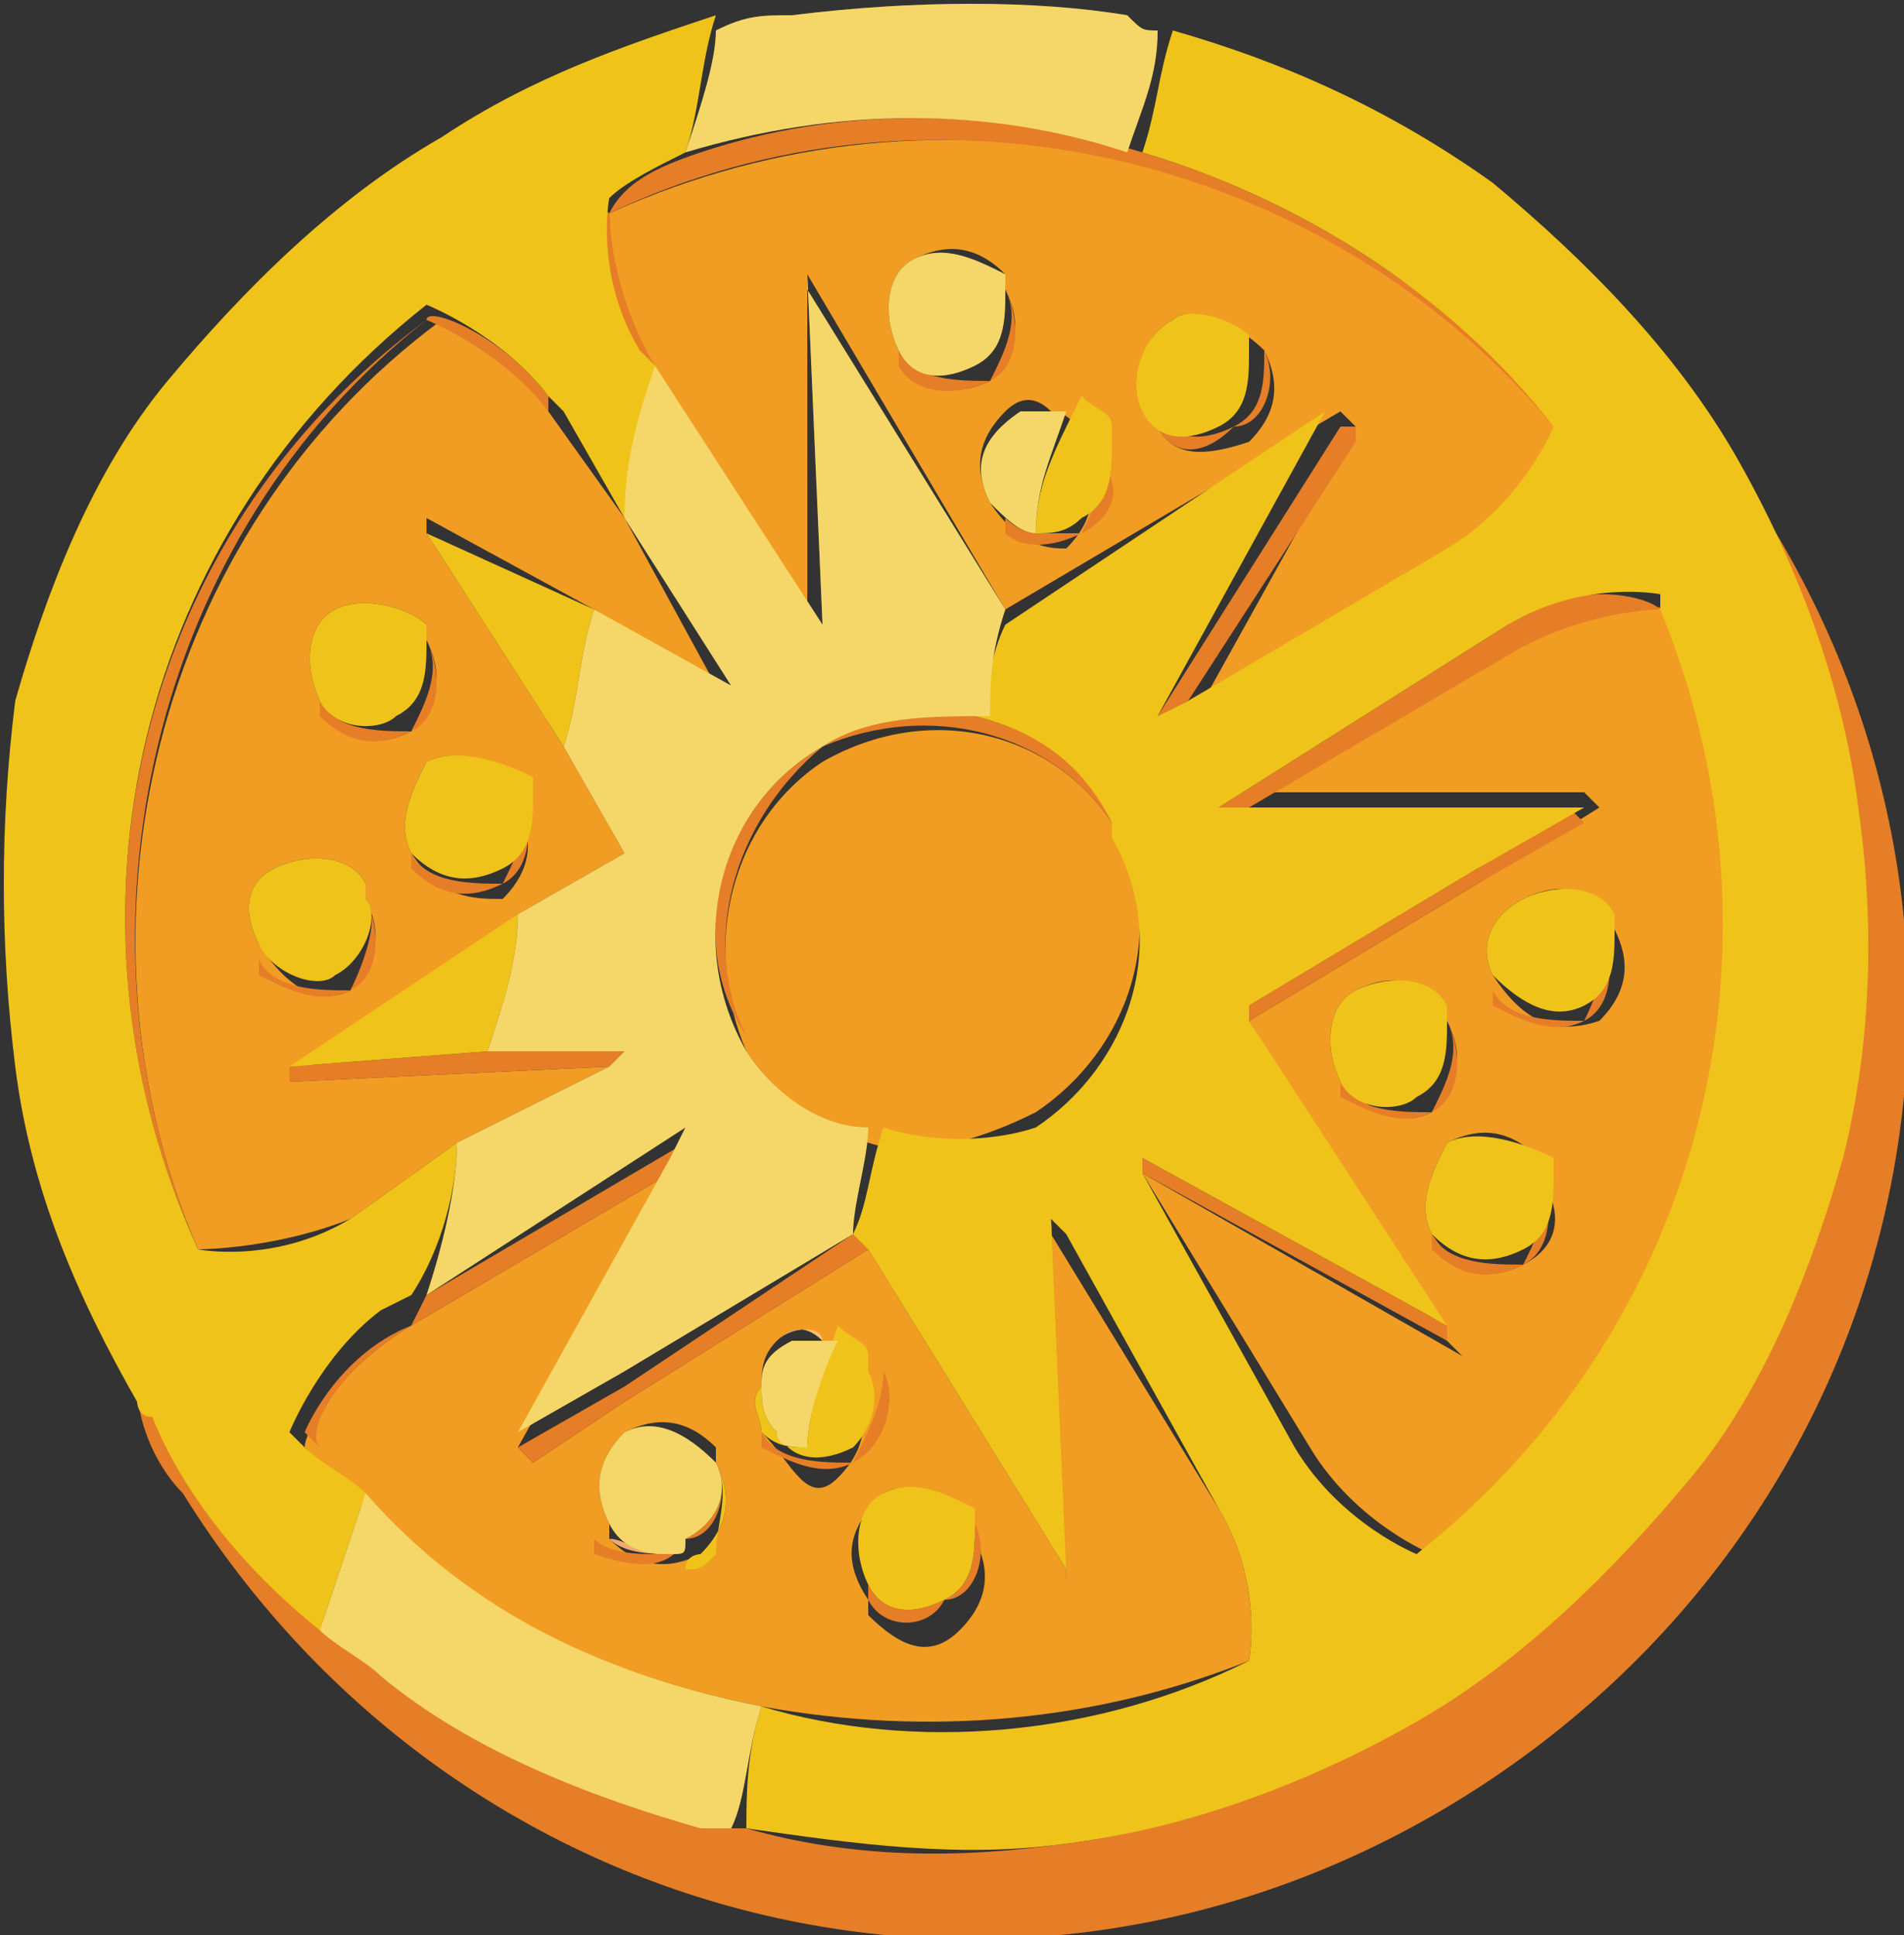 <?xml version="1.0" encoding="utf-8"?>
<!-- Generator: Adobe Illustrator 18.0.0, SVG Export Plug-In . SVG Version: 6.00 Build 0)  -->
<!DOCTYPE svg PUBLIC "-//W3C//DTD SVG 1.1//EN" "http://www.w3.org/Graphics/SVG/1.1/DTD/svg11.dtd">
<svg version="1.1" id="Layer_1" xmlns="http://www.w3.org/2000/svg" xmlns:xlink="http://www.w3.org/1999/xlink" x="0px" y="0px"
	 viewBox="0 0 12.5 12.7" enable-background="new 0 0 12.5 12.7" xml:space="preserve">
<rect x="0" y="0" width="12.5" height="12.7" fill="#333333" stroke="none"/>
<g>
	<path fill="#E57E26" d="M11.3,2.9c0.4,0.7,0.7,1.5,0.8,2.3C12.2,6,12.2,6.8,12,7.5c-0.2,0.8-0.5,1.5-1,2.1
		c-0.5,0.7-1.1,1.2-1.8,1.6C8.5,11.7,7.8,12,7,12.1c-0.7,0.1-1.4,0.1-2.1-0.1c-0.1,0-0.1,0-0.2,0c-0.8-0.2-1.5-0.5-2.1-1
		c-0.1-0.1-0.3-0.2-0.4-0.3c-0.5-0.4-0.9-0.9-1.2-1.5c0,0,0-0.1-0.1-0.1C0.9,9.3,1,9.6,1.2,9.8c1.8,2.9,5.5,3.8,8.4,2
		c2.9-1.8,3.8-5.5,2-8.4C11.5,3.2,11.4,3.1,11.3,2.9z"/>
	<path fill="#F19C22" d="M1.9,7.1L1.9,7.1L1.9,7.1L1.9,7.1L1.9,7.1L1.9,7.1L1.9,7.1L1.9,7.1L3.4,6l0.7-0.4L3.7,4.9L2.8,3.5L2.8,3.4
		L3.9,4l0.8,0.5L4.1,3.4L3.6,2.7C3.4,2.3,2.9,2.1,2.9,2.1l0,0C1,3.5,0.4,6.1,1.3,8.2l0,0c0,0,0.5,0,1-0.2L3,7.5L4,7L1.9,7.1z
		 M2.1,4.6C2,4.4,2,4.1,2.2,4C2.4,3.9,2.7,4,2.8,4.1c0,0,0,0,0,0.1c0,0,0,0,0,0c0.1,0.2,0.1,0.4-0.1,0.6C2.5,4.9,2.3,4.9,2.1,4.6
		C2.1,4.6,2.1,4.6,2.1,4.6C2.1,4.6,2.1,4.6,2.1,4.6z M2.7,5.6C2.6,5.4,2.7,5.2,2.8,5C3,4.9,3.3,5,3.4,5.2c0,0,0,0,0,0.1c0,0,0,0,0,0
		c0.1,0.2,0.1,0.4-0.1,0.6C3.1,5.9,2.9,5.9,2.7,5.6C2.8,5.7,2.8,5.7,2.7,5.6C2.7,5.6,2.7,5.6,2.7,5.6z M1.7,6.2
		C1.6,6,1.6,5.8,1.8,5.7C2,5.6,2.3,5.6,2.4,5.8c0,0,0,0,0,0.1c0,0,0,0,0,0c0.1,0.2,0.1,0.4-0.1,0.6C2.1,6.6,1.9,6.5,1.7,6.2
		C1.7,6.3,1.7,6.3,1.7,6.2C1.7,6.3,1.7,6.2,1.7,6.2z"/>
	<path fill="#F19C22" d="M5,11.2c1.1,0.2,2.2,0.1,3.2-0.3l0,0c0,0,0.1-0.5-0.2-1L6.9,8.1L7,10.4L7,10.3L5.7,8.2l-1.6,1L3.5,9.6l0,0
		l0,0L3.4,9.5l0,0l1-1.8l-1.7,1C2.2,9,2,9.4,2,9.5c0.1,0.1,0.2,0.3,0.4,0.4C3.1,10.6,4,11,5,11.2z M6.4,10.1
		c0.1,0.2,0.1,0.4-0.1,0.6s-0.4,0.1-0.6-0.1c0,0,0,0,0-0.1c0,0,0,0,0,0C5.5,10.2,5.6,10,5.8,9.8C6,9.7,6.2,9.8,6.4,10.1
		C6.3,10,6.3,10,6.4,10.1C6.4,10,6.4,10.1,6.4,10.1z M5,9.4C5,9.3,4.9,9.2,5,9.1C5,9,5,8.9,5.1,8.8c0.1-0.1,0.2-0.1,0.3,0
		c0,0,0,0,0,0c0.1,0,0.2,0.1,0.2,0.2c0,0,0,0,0,0.1c0,0,0,0,0,0c0.1,0.2,0.1,0.4-0.1,0.6S5.2,9.6,5,9.4C5.1,9.4,5,9.4,5,9.4
		C5,9.4,5,9.4,5,9.4z M4.1,9.4L4.1,9.4L4.1,9.4c0.2-0.1,0.4-0.1,0.6,0.1c0,0,0,0,0,0.1c0,0,0,0,0,0c0.1,0.2,0.1,0.4-0.1,0.6
		c-0.2,0.1-0.4,0.1-0.6-0.1c0,0,0,0,0-0.1c0,0,0,0,0,0C3.9,9.8,3.9,9.6,4.1,9.4z"/>
	<path fill="#F19C22" d="M7.5,7.7l1.1,1.8c0.3,0.5,0.8,0.7,0.8,0.7l0,0c1.8-1.5,2.5-4,1.6-6.2l0,0c0,0-0.5-0.1-1,0.2l-1.7,1l2.1,0
		l0.1,0.1L9.7,5.8L8.2,6.7l1.3,2.1l0.1,0.1L7.5,7.7z M9.8,6.4C9.7,6.2,9.8,6,10,5.9c0.2-0.1,0.4-0.1,0.6,0.1c0,0,0,0,0,0.1
		c0,0,0,0,0,0c0.1,0.2,0.1,0.4-0.1,0.6C10.2,6.8,10,6.7,9.8,6.4C9.9,6.5,9.9,6.5,9.8,6.4C9.8,6.5,9.8,6.4,9.8,6.4z M8.8,7.1
		C8.7,6.9,8.7,6.6,8.9,6.5c0.2-0.1,0.4-0.1,0.6,0.1c0,0,0,0,0,0.1c0,0,0,0,0,0c0.1,0.2,0.1,0.4-0.1,0.6C9.2,7.4,9,7.3,8.8,7.1
		C8.8,7.1,8.8,7.1,8.8,7.1C8.8,7.1,8.8,7.1,8.8,7.1z M9.4,8.1C9.3,7.9,9.4,7.7,9.5,7.5c0.2-0.1,0.4-0.1,0.6,0.1c0,0,0,0,0,0.1
		c0,0,0,0,0,0C10.3,8,10.2,8.2,10,8.3C9.8,8.4,9.6,8.4,9.4,8.1C9.5,8.2,9.5,8.2,9.4,8.1C9.4,8.1,9.4,8.1,9.4,8.1z"/>
	<path fill="#F19C22" d="M5.3,1.8L5.3,1.8L6.6,4l0,0l2.2-1.3l0,0l0,0l0.1,0.1l0,0l-1,1.8l1.7-1c0.5-0.3,0.7-0.8,0.7-0.8l0,0
		C8.7,1,6.2,0.4,4,1.4l0,0c0,0,0,0.5,0.2,1l0,0l1.1,1.8L5.3,1.8z M8.3,2.3c0.1,0.2,0.1,0.4-0.1,0.6C7.9,3,7.7,3,7.6,2.8
		c0,0,0,0,0-0.1c0,0,0,0,0,0C7.4,2.5,7.5,2.2,7.7,2.1C7.8,2,8.1,2.1,8.3,2.3C8.2,2.3,8.2,2.3,8.3,2.3C8.3,2.3,8.3,2.3,8.3,2.3z
		 M5.9,2.3C5.8,2.1,5.8,1.8,6,1.7c0.2-0.1,0.4-0.1,0.6,0.1c0,0,0,0,0,0.1c0,0,0,0,0,0c0.1,0.2,0.1,0.4-0.1,0.6
		C6.3,2.6,6,2.6,5.9,2.3C5.9,2.3,5.9,2.3,5.9,2.3C5.9,2.3,5.9,2.3,5.9,2.3z M6.5,3.3C6.4,3.1,6.4,2.9,6.6,2.7c0.1-0.1,0.2-0.1,0.3,0
		c0.1,0,0.2,0.1,0.2,0.2c0,0,0,0,0,0.1c0,0,0,0,0,0c0.1,0.2,0.1,0.4-0.1,0.6C6.9,3.6,6.7,3.6,6.5,3.3C6.5,3.4,6.5,3.4,6.5,3.3
		C6.5,3.3,6.5,3.3,6.5,3.3z"/>
	<path fill="#F19C22" d="M5.4,5C4.8,5.4,4.6,6.2,4.9,6.9c0.2,0.3,0.5,0.5,0.8,0.6c0.3,0.1,0.7,0,1.1-0.2c0.6-0.4,0.9-1.2,0.5-1.9
		C6.9,4.8,6.1,4.6,5.4,5z"/>
	<path fill="#E57E26" d="M3.3,5.8c0.2-0.1,0.2-0.4,0.1-0.6c0,0,0,0,0,0C3.5,5.4,3.4,5.6,3.3,5.8c-0.2,0-0.5,0-0.6-0.2c0,0,0,0,0,0.1
		C2.9,5.9,3.1,5.9,3.3,5.8z"/>
	<path fill="#E57E26" d="M2.3,6.5c0.2-0.1,0.2-0.4,0.1-0.6c0,0,0,0,0,0C2.5,6,2.4,6.3,2.3,6.5c-0.2,0-0.5,0-0.6-0.2c0,0,0,0,0,0.1
		C1.9,6.5,2.1,6.6,2.3,6.5z"/>
	<path fill="#E57E26" d="M2.7,4.8c0.2-0.1,0.2-0.4,0.1-0.6c0,0,0,0,0,0C2.9,4.4,2.8,4.6,2.7,4.8c-0.2,0-0.5,0-0.6-0.2c0,0,0,0,0,0.1
		C2.3,4.9,2.5,4.9,2.7,4.8z"/>
	<path fill="#E57E26" d="M7.1,3.5C7.3,3.4,7.4,3.2,7.2,3c0,0,0,0,0,0C7.3,3.1,7.2,3.3,7.1,3.5c-0.2,0-0.3,0-0.3,0
		c-0.1,0-0.2-0.1-0.2-0.1c0,0,0,0,0,0.1C6.7,3.6,6.9,3.6,7.1,3.5z"/>
	<path fill="#E57E26" d="M6.5,2.5c0.2-0.1,0.2-0.4,0.1-0.6c0,0,0,0,0,0C6.7,2.1,6.6,2.3,6.5,2.5c-0.2,0-0.5,0-0.6-0.2c0,0,0,0,0,0.1
		C6,2.6,6.3,2.6,6.5,2.5z"/>
	<path fill="#E57E26" d="M8.1,2.8C7.9,2.9,7.7,2.9,7.6,2.7c0,0,0,0,0,0.1C7.7,3,7.9,3,8.1,2.8c0.2,0,0.3-0.3,0.2-0.5c0,0,0,0,0,0
		C8.3,2.5,8.3,2.7,8.1,2.8z"/>
	<path fill="#E57E26" d="M9.4,7.3c0.2-0.1,0.2-0.4,0.1-0.6c0,0,0,0,0,0C9.6,6.9,9.5,7.1,9.4,7.3c-0.2,0-0.5,0-0.6-0.2c0,0,0,0,0,0.1
		C9,7.3,9.2,7.4,9.4,7.3z"/>
	<path fill="#E57E26" d="M10.4,6.7c0.2-0.1,0.2-0.4,0.1-0.6c0,0,0,0,0,0C10.6,6.2,10.5,6.5,10.4,6.7c-0.2,0-0.5,0-0.6-0.2
		c0,0,0,0,0,0.1C10,6.7,10.2,6.8,10.4,6.7z"/>
	<path fill="#E57E26" d="M10,8.3c0.2-0.1,0.2-0.4,0.1-0.6c0,0,0,0,0,0C10.2,7.9,10.1,8.1,10,8.3c-0.2,0-0.5,0-0.6-0.2c0,0,0,0,0,0.1
		C9.6,8.4,9.8,8.4,10,8.3z"/>
	<path fill="#E57E26" d="M5.6,9.6C5.8,9.5,5.9,9.2,5.8,9c0,0,0,0,0,0C5.8,9.2,5.7,9.4,5.6,9.6c-0.2,0-0.5,0-0.6-0.2c0,0,0,0,0,0.1
		C5.2,9.6,5.4,9.7,5.6,9.6z"/>
	<path fill="#E57E26" d="M6.2,10.5c-0.2,0.1-0.4,0.1-0.5-0.1c0,0,0,0,0,0.1C5.8,10.7,6.1,10.7,6.2,10.5c0.2,0,0.3-0.3,0.2-0.5
		c0,0,0,0,0,0C6.4,10.2,6.4,10.4,6.2,10.5z"/>
	<path fill="#E57E26" d="M4.5,10.1c0,0-0.1,0-0.2,0.1c-0.1,0-0.3,0-0.4-0.1c0,0,0,0,0,0.1C4.2,10.3,4.4,10.3,4.5,10.1
		c0.2,0,0.3-0.3,0.2-0.5c0,0,0,0,0,0C4.8,9.8,4.7,10,4.5,10.1z"/>
	<polygon fill="#E57E26" points="6.9,8.1 6.9,8 7,10.3 7,10.4 	"/>
	<polygon fill="#E57E26" points="7.5,7.7 9.5,8.8 9.5,8.7 7.5,7.6 	"/>
	<path fill="#E57E26" d="M2.7,8.7l1.7-1l0.1-0.2L2.8,8.5L2.7,8.7C2.2,8.9,2,9.4,2,9.4l0,0c0,0,0,0,0.1,0.1C2,9.4,2.2,9,2.7,8.7z"/>
	<path fill="#E57E26" d="M10.9,4L10.9,4C10.9,4,10.9,4,10.9,4L10.9,4c-0.1-0.1-0.6-0.2-1,0.1L8,5.3l0.2,0l1.7-1
		C10.4,4,10.9,4,10.9,4z"/>
	<polygon fill="#E57E26" points="1.9,7 1.9,7 1.9,7.1 1.9,7.1 1.9,7.1 1.9,7.1 1.9,7.1 4,7 4.2,6.8 3.2,6.9 	"/>
	<path fill="#E57E26" d="M2.8,2.1L2.8,2.1c0,0,0.5,0.2,0.8,0.6L3.6,2.6C3.3,2.2,2.8,2,2.8,2.1L2.8,2.1C0.9,3.5,0.3,6,1.3,8.2l0,0
		C0.4,6.1,1,3.5,2.8,2.1z"/>
	<path fill="#E57E26" d="M4,1.4c2.1-1,4.7-0.4,6.2,1.4l0,0C9.5,1.9,8.5,1.3,7.5,1c-1-0.3-2-0.3-2.9,0C4.3,1.1,4.1,1.2,4,1.4L4,1.4
		C3.9,1.3,3.9,1.8,4.2,2.3l0.1,0.1C4,1.9,4,1.4,4,1.4L4,1.4z"/>
	<path fill="#E57E26" d="M5.4,4.9C4.7,5.3,4.5,6.2,4.9,6.8c0,0,0,0,0,0C4.6,6.2,4.8,5.4,5.4,4.9c0.7-0.3,1.5-0.1,1.9,0.5
		c0,0,0,0,0-0.1C7.1,5,6.8,4.8,6.4,4.7C6.1,4.6,5.7,4.7,5.4,4.9z"/>
	<polygon fill="#E57E26" points="10.4,5.4 10.3,5.3 9.7,5.7 8.2,6.6 8.2,6.7 9.7,5.8 	"/>
	<polygon fill="#E57E26" points="3.4,9.5 3.5,9.6 3.5,9.6 3.5,9.6 4.1,9.2 5.7,8.2 5.7,8.1 5.6,8.1 4.1,9.1 	"/>
	<polygon fill="#E57E26" points="8.9,2.8 8.8,2.8 8.8,2.8 7.6,4.7 7.8,4.6 8.9,2.9 	"/>
	<path fill="#EFC31A" d="M3.3,5.7c0.2-0.1,0.2-0.3,0.2-0.5c0,0,0,0,0-0.1C3.3,5,3,4.9,2.8,5C2.7,5.2,2.6,5.4,2.7,5.6c0,0,0,0,0,0
		C2.9,5.8,3.1,5.8,3.3,5.7z"/>
	<path fill="#EFC31A" d="M2.2,6.4C2.4,6.3,2.5,6,2.4,5.9c0,0,0,0,0-0.1C2.3,5.6,2,5.6,1.8,5.7C1.6,5.8,1.6,6,1.7,6.2c0,0,0,0,0,0
		C1.8,6.4,2.1,6.5,2.2,6.4z"/>
	<path fill="#EFC31A" d="M2.6,4.7c0.2-0.1,0.2-0.3,0.2-0.5c0,0,0,0,0-0.1C2.7,4,2.4,3.9,2.2,4C2,4.1,2,4.4,2.1,4.6c0,0,0,0,0,0
		C2.2,4.8,2.5,4.8,2.6,4.7z"/>
	<path fill="#EFC31A" d="M6.8,3.5c0.1,0,0.2,0,0.3-0.1c0.2-0.1,0.2-0.3,0.2-0.5c0,0,0,0,0-0.1c0-0.1-0.1-0.1-0.2-0.2
		C6.9,3,6.8,3.2,6.8,3.5z"/>
	<path fill="#EFC31A" d="M7.7,2.1C7.5,2.2,7.4,2.5,7.5,2.7c0,0,0,0,0,0c0.1,0.2,0.3,0.2,0.5,0.1c0.2-0.1,0.2-0.3,0.2-0.5
		c0,0,0,0,0-0.1C8.1,2.1,7.8,2,7.7,2.1z"/>
	<path fill="#EFC31A" d="M9.3,7.2c0.2-0.1,0.2-0.3,0.2-0.5c0,0,0,0,0-0.1C9.4,6.4,9.1,6.4,8.9,6.5C8.7,6.6,8.7,6.9,8.8,7.1
		c0,0,0,0,0,0C8.9,7.3,9.2,7.3,9.3,7.2z"/>
	<path fill="#EFC31A" d="M10.4,6.6c0.2-0.1,0.2-0.3,0.2-0.5c0,0,0,0,0-0.1c-0.1-0.2-0.4-0.2-0.6-0.1C9.8,6,9.7,6.2,9.8,6.4
		c0,0,0,0,0,0C10,6.6,10.2,6.7,10.4,6.6z"/>
	<path fill="#EFC31A" d="M10,8.2c0.2-0.1,0.2-0.3,0.2-0.5c0,0,0,0,0-0.1C10,7.5,9.7,7.4,9.5,7.5C9.4,7.7,9.3,7.9,9.4,8.1
		c0,0,0,0,0,0C9.6,8.3,9.8,8.3,10,8.2z"/>
	<path fill="#EFC31A" d="M5.6,9.5C5.7,9.4,5.8,9.2,5.7,9c0,0,0,0,0-0.1c0-0.1-0.1-0.1-0.2-0.2C5.4,9,5.3,9.3,5.3,9.5
		C5.2,9.5,5.1,9.5,5,9.4C5,9.3,4.9,9.2,5,9.1c0,0.1,0,0.2,0.1,0.3c0,0,0,0,0,0C5.2,9.6,5.4,9.6,5.6,9.5z"/>
	<path fill="#EFC31A" d="M5.8,9.8c-0.2,0.1-0.2,0.4-0.1,0.6c0,0,0,0,0,0c0.1,0.2,0.3,0.2,0.5,0.1c0.2-0.1,0.2-0.3,0.2-0.5
		c0,0,0,0,0-0.1C6.2,9.8,6,9.7,5.8,9.8z"/>
	<path fill="#EFC31A" d="M4.7,9.6c0.1,0.2,0.1,0.4-0.1,0.6c0,0-0.1,0-0.1,0.1c0.1,0,0.1,0,0.2-0.1C4.7,10,4.8,9.8,4.7,9.6
		C4.7,9.6,4.7,9.6,4.7,9.6C4.5,9.4,4.3,9.3,4.1,9.4l0,0C4.3,9.3,4.5,9.4,4.7,9.6z"/>
	<path fill="#EFC31A" d="M2.1,10.7c0.1-0.3,0.2-0.6,0.3-0.9C2.3,9.7,2.1,9.6,2,9.5c0,0,0,0-0.1-0.1l0,0c0,0,0.2-0.5,0.6-0.8l0.2-0.1
		C2.9,8.2,3,7.8,3,7.5L2.3,8c-0.5,0.3-1,0.2-1,0.2l0,0l0,0C0.3,6,0.9,3.5,2.8,2l0,0c0,0,0.5,0.2,0.8,0.6l0.1,0.1l0.4,0.7
		c0.1-0.3,0.1-0.7,0.2-1l0,0L4.2,2.3c-0.3-0.5-0.2-1-0.2-1l0,0C4.1,1.2,4.3,1.1,4.5,1c0.1-0.3,0.1-0.6,0.2-0.9
		C4.1,0.3,3.5,0.5,2.9,0.9c-0.7,0.4-1.3,1-1.8,1.6c-0.5,0.6-0.8,1.4-1,2.1C0,5.4,0,6.2,0.1,7c0.1,0.8,0.4,1.5,0.8,2.2
		c0,0,0,0.1,0.1,0.1C1.2,9.8,1.6,10.3,2.1,10.7z"/>
	<path fill="#EFC31A" d="M1.9,7L1.9,7l1.3-0.1C3.3,6.6,3.4,6.3,3.4,6L1.9,7z"/>
	<path fill="#EFC31A" d="M2.8,3.5l0.9,1.4C3.8,4.6,3.8,4.3,3.9,4L2.8,3.5L2.8,3.5z"/>
	<path fill="#EFC31A" d="M7.5,1c1,0.3,2,0.9,2.7,1.8l0,0l0,0c0,0-0.2,0.5-0.7,0.8l-1.7,1L7.6,4.7l1.1-2l0,0L6.6,4.1l0,0
		C6.5,4.3,6.5,4.5,6.4,4.7C6.8,4.8,7.1,5,7.3,5.4c0,0,0,0,0,0.1c0.4,0.7,0.1,1.5-0.5,1.9C6.5,7.5,6.1,7.5,5.8,7.4
		C5.7,7.7,5.7,7.9,5.6,8.1l0,0l0.1,0.1L7,10.3L6.9,8l0.1,0.1L8,9.9c0.3,0.5,0.2,1,0.2,1l0,0c-1,0.5-2.2,0.6-3.2,0.3
		c-0.1,0.3-0.1,0.6-0.1,0.8c0.7,0.1,1.4,0.2,2.1,0.1c0.8-0.1,1.6-0.4,2.3-0.8c0.7-0.4,1.3-1,1.8-1.6c0.5-0.6,0.8-1.4,1-2.1
		c0.2-0.8,0.2-1.6,0.1-2.3c-0.1-0.8-0.4-1.6-0.8-2.3c0,0,0,0,0,0c-0.4-0.7-1-1.3-1.6-1.8C9.1,0.7,8.4,0.4,7.7,0.2
		C7.6,0.5,7.6,0.7,7.5,1z M9.5,8.7L8.2,6.7L8.2,6.6l1.5-0.9l0.7-0.4l-2.1,0L8,5.3l1.9-1.2c0.5-0.3,1-0.2,1-0.2l0,0c0,0,0,0.1,0,0.1
		c0.9,2.2,0.3,4.7-1.6,6.2l0,0c0,0-0.5-0.2-0.8-0.7L7.5,7.7L7.5,7.6L9.5,8.7z"/>
	<path fill="#EFC31A" d="M4.5,1c1-0.3,2-0.3,2.9,0c0.1-0.3,0.2-0.5,0.2-0.8c-0.1,0-0.1,0-0.2-0.1C6.8,0,6,0,5.2,0.1
		C5,0.1,4.9,0.1,4.7,0.2C4.7,0.4,4.6,0.7,4.5,1z"/>
	<path opacity="0.34" fill="#FFFFFF" d="M4.5,1c1-0.3,2-0.3,2.9,0c0.1-0.3,0.2-0.5,0.2-0.8c-0.1,0-0.1,0-0.2-0.1C6.8,0,6,0,5.2,0.1
		C5,0.1,4.9,0.1,4.7,0.2C4.7,0.4,4.6,0.7,4.5,1z"/>
	<path fill="#EFC31A" d="M4.4,7.6l-1,1.8l0,0l0.7-0.4l1.5-0.9c0-0.2,0.1-0.5,0.1-0.7C5.4,7.4,5.1,7.2,4.9,6.9c0,0,0,0,0,0
		C4.5,6.2,4.7,5.3,5.4,4.9c0.3-0.2,0.7-0.2,1.1-0.2C6.5,4.5,6.5,4.3,6.6,4L5.3,1.9L5.3,1.8l0.1,2.3L4.3,2.4C4.2,2.7,4.1,3,4.1,3.4
		l0.7,1.1L3.9,4C3.8,4.3,3.8,4.6,3.7,4.9l0.4,0.7L3.4,6C3.4,6.3,3.3,6.6,3.2,6.9l0.9,0L4,7L3,7.5C3,7.8,2.9,8.2,2.8,8.5l1.7-1.1
		L4.4,7.6z"/>
	<path opacity="0.34" fill="#FFFFFF" d="M4.4,7.6l-1,1.8l0,0l0.7-0.4l1.5-0.9c0-0.2,0.1-0.5,0.1-0.7C5.4,7.4,5.1,7.2,4.9,6.9
		c0,0,0,0,0,0C4.5,6.2,4.7,5.3,5.4,4.9c0.3-0.2,0.7-0.2,1.1-0.2C6.5,4.5,6.5,4.3,6.6,4L5.3,1.9L5.3,1.8l0.1,2.3L4.3,2.4
		C4.2,2.7,4.1,3,4.1,3.4l0.7,1.1L3.9,4C3.8,4.3,3.8,4.6,3.7,4.9l0.4,0.7L3.4,6C3.4,6.3,3.3,6.6,3.2,6.9l0.9,0L4,7L3,7.5
		C3,7.8,2.9,8.2,2.8,8.5l1.7-1.1L4.4,7.6z"/>
	<path fill="#EFC31A" d="M5,11.2C4,11,3.1,10.6,2.4,9.8c-0.1,0.3-0.2,0.6-0.3,0.9c0.1,0.1,0.3,0.2,0.4,0.3c0.6,0.5,1.4,0.8,2.1,1
		c0.1,0,0.1,0,0.2,0C4.9,11.8,4.9,11.5,5,11.2z"/>
	<path opacity="0.34" fill="#FFFFFF" d="M5,11.2C4,11,3.1,10.6,2.4,9.8c-0.1,0.3-0.2,0.6-0.3,0.9c0.1,0.1,0.3,0.2,0.4,0.3
		c0.6,0.5,1.4,0.8,2.1,1c0.1,0,0.1,0,0.2,0C4.9,11.8,4.9,11.5,5,11.2z"/>
	<path fill="#EFC31A" d="M6.4,2.4c0.2-0.1,0.2-0.3,0.2-0.5c0,0,0,0,0-0.1C6.4,1.7,6.2,1.6,6,1.7C5.8,1.8,5.8,2.1,5.9,2.3
		c0,0,0,0,0,0C6,2.5,6.2,2.5,6.4,2.4z"/>
	<path opacity="0.34" fill="#FFFFFF" d="M6.4,2.4c0.2-0.1,0.2-0.3,0.2-0.5c0,0,0,0,0-0.1C6.4,1.7,6.2,1.6,6,1.7
		C5.8,1.8,5.8,2.1,5.9,2.3c0,0,0,0,0,0C6,2.5,6.2,2.5,6.4,2.4z"/>
	<path fill="#F19C22" d="M4,10C4,10,4,10,4,10C3.9,9.8,3.9,9.6,4.1,9.4l0,0C3.9,9.6,3.9,9.8,4,10C4,10,4,10,4,10C4,10,4,10,4,10z"/>
	<path opacity="0.34" fill="#FFFFFF" d="M4,10C4,10,4,10,4,10C3.9,9.8,3.9,9.6,4.1,9.4l0,0C3.9,9.6,3.9,9.8,4,10C4,10,4,10,4,10
		C4,10,4,10,4,10z"/>
	<path fill="#E57E26" d="M4.4,10.2c-0.1,0-0.3,0-0.4-0.1c0,0,0,0,0,0C4.1,10.1,4.2,10.2,4.4,10.2z"/>
	<path opacity="0.34" fill="#FFFFFF" d="M4.4,10.2c-0.1,0-0.3,0-0.4-0.1c0,0,0,0,0,0C4.1,10.1,4.2,10.2,4.4,10.2z"/>
	<path fill="#EFC31A" d="M4,10C4,10,4,10,4,10c0.1,0.2,0.3,0.2,0.4,0.2c0.1,0,0.1,0,0.1-0.1C4.7,10,4.8,9.8,4.7,9.6
		C4.5,9.4,4.3,9.3,4.1,9.4C3.9,9.6,3.9,9.8,4,10z"/>
	<path opacity="0.34" fill="#FFFFFF" d="M4,10C4,10,4,10,4,10c0.1,0.2,0.3,0.2,0.4,0.2c0.1,0,0.1,0,0.1-0.1C4.7,10,4.8,9.8,4.7,9.6
		C4.5,9.4,4.3,9.3,4.1,9.4C3.9,9.6,3.9,9.8,4,10z"/>
	<path fill="#EFC31A" d="M6.8,3.5C6.8,3.2,6.9,3,7,2.7c-0.1,0-0.2,0-0.3,0C6.4,2.9,6.4,3.1,6.5,3.3c0,0,0,0,0,0
		C6.6,3.4,6.7,3.5,6.8,3.5z"/>
	<path opacity="0.34" fill="#FFFFFF" d="M6.8,3.5C6.8,3.2,6.9,3,7,2.7c-0.1,0-0.2,0-0.3,0C6.4,2.9,6.4,3.1,6.5,3.3c0,0,0,0,0,0
		C6.6,3.4,6.7,3.5,6.8,3.5z"/>
	<path fill="#F19C22" d="M5.1,8.8c0.1-0.1,0.2-0.1,0.3,0c0,0,0,0,0,0C5.4,8.7,5.2,8.7,5.1,8.8C5,8.9,5,9,5,9.1C5,9,5,8.9,5.1,8.8z"
		/>
	<path opacity="0.34" fill="#FFFFFF" d="M5.1,8.8c0.1-0.1,0.2-0.1,0.3,0c0,0,0,0,0,0C5.4,8.7,5.2,8.7,5.1,8.8C5,8.9,5,9,5,9.1
		C5,9,5,8.9,5.1,8.8z"/>
	<path fill="#EFC31A" d="M5.3,9.5C5.3,9.3,5.4,9,5.5,8.8c-0.1,0-0.2,0-0.3,0C5,8.9,5,9,5,9.1c0,0.1,0,0.2,0.1,0.3
		C5.1,9.5,5.2,9.5,5.3,9.5z"/>
	<path opacity="0.34" fill="#FFFFFF" d="M5.3,9.5C5.3,9.3,5.4,9,5.5,8.8c-0.1,0-0.2,0-0.3,0C5,8.9,5,9,5,9.1c0,0.1,0,0.2,0.1,0.3
		C5.1,9.5,5.2,9.5,5.3,9.5z"/>
</g>
</svg>
